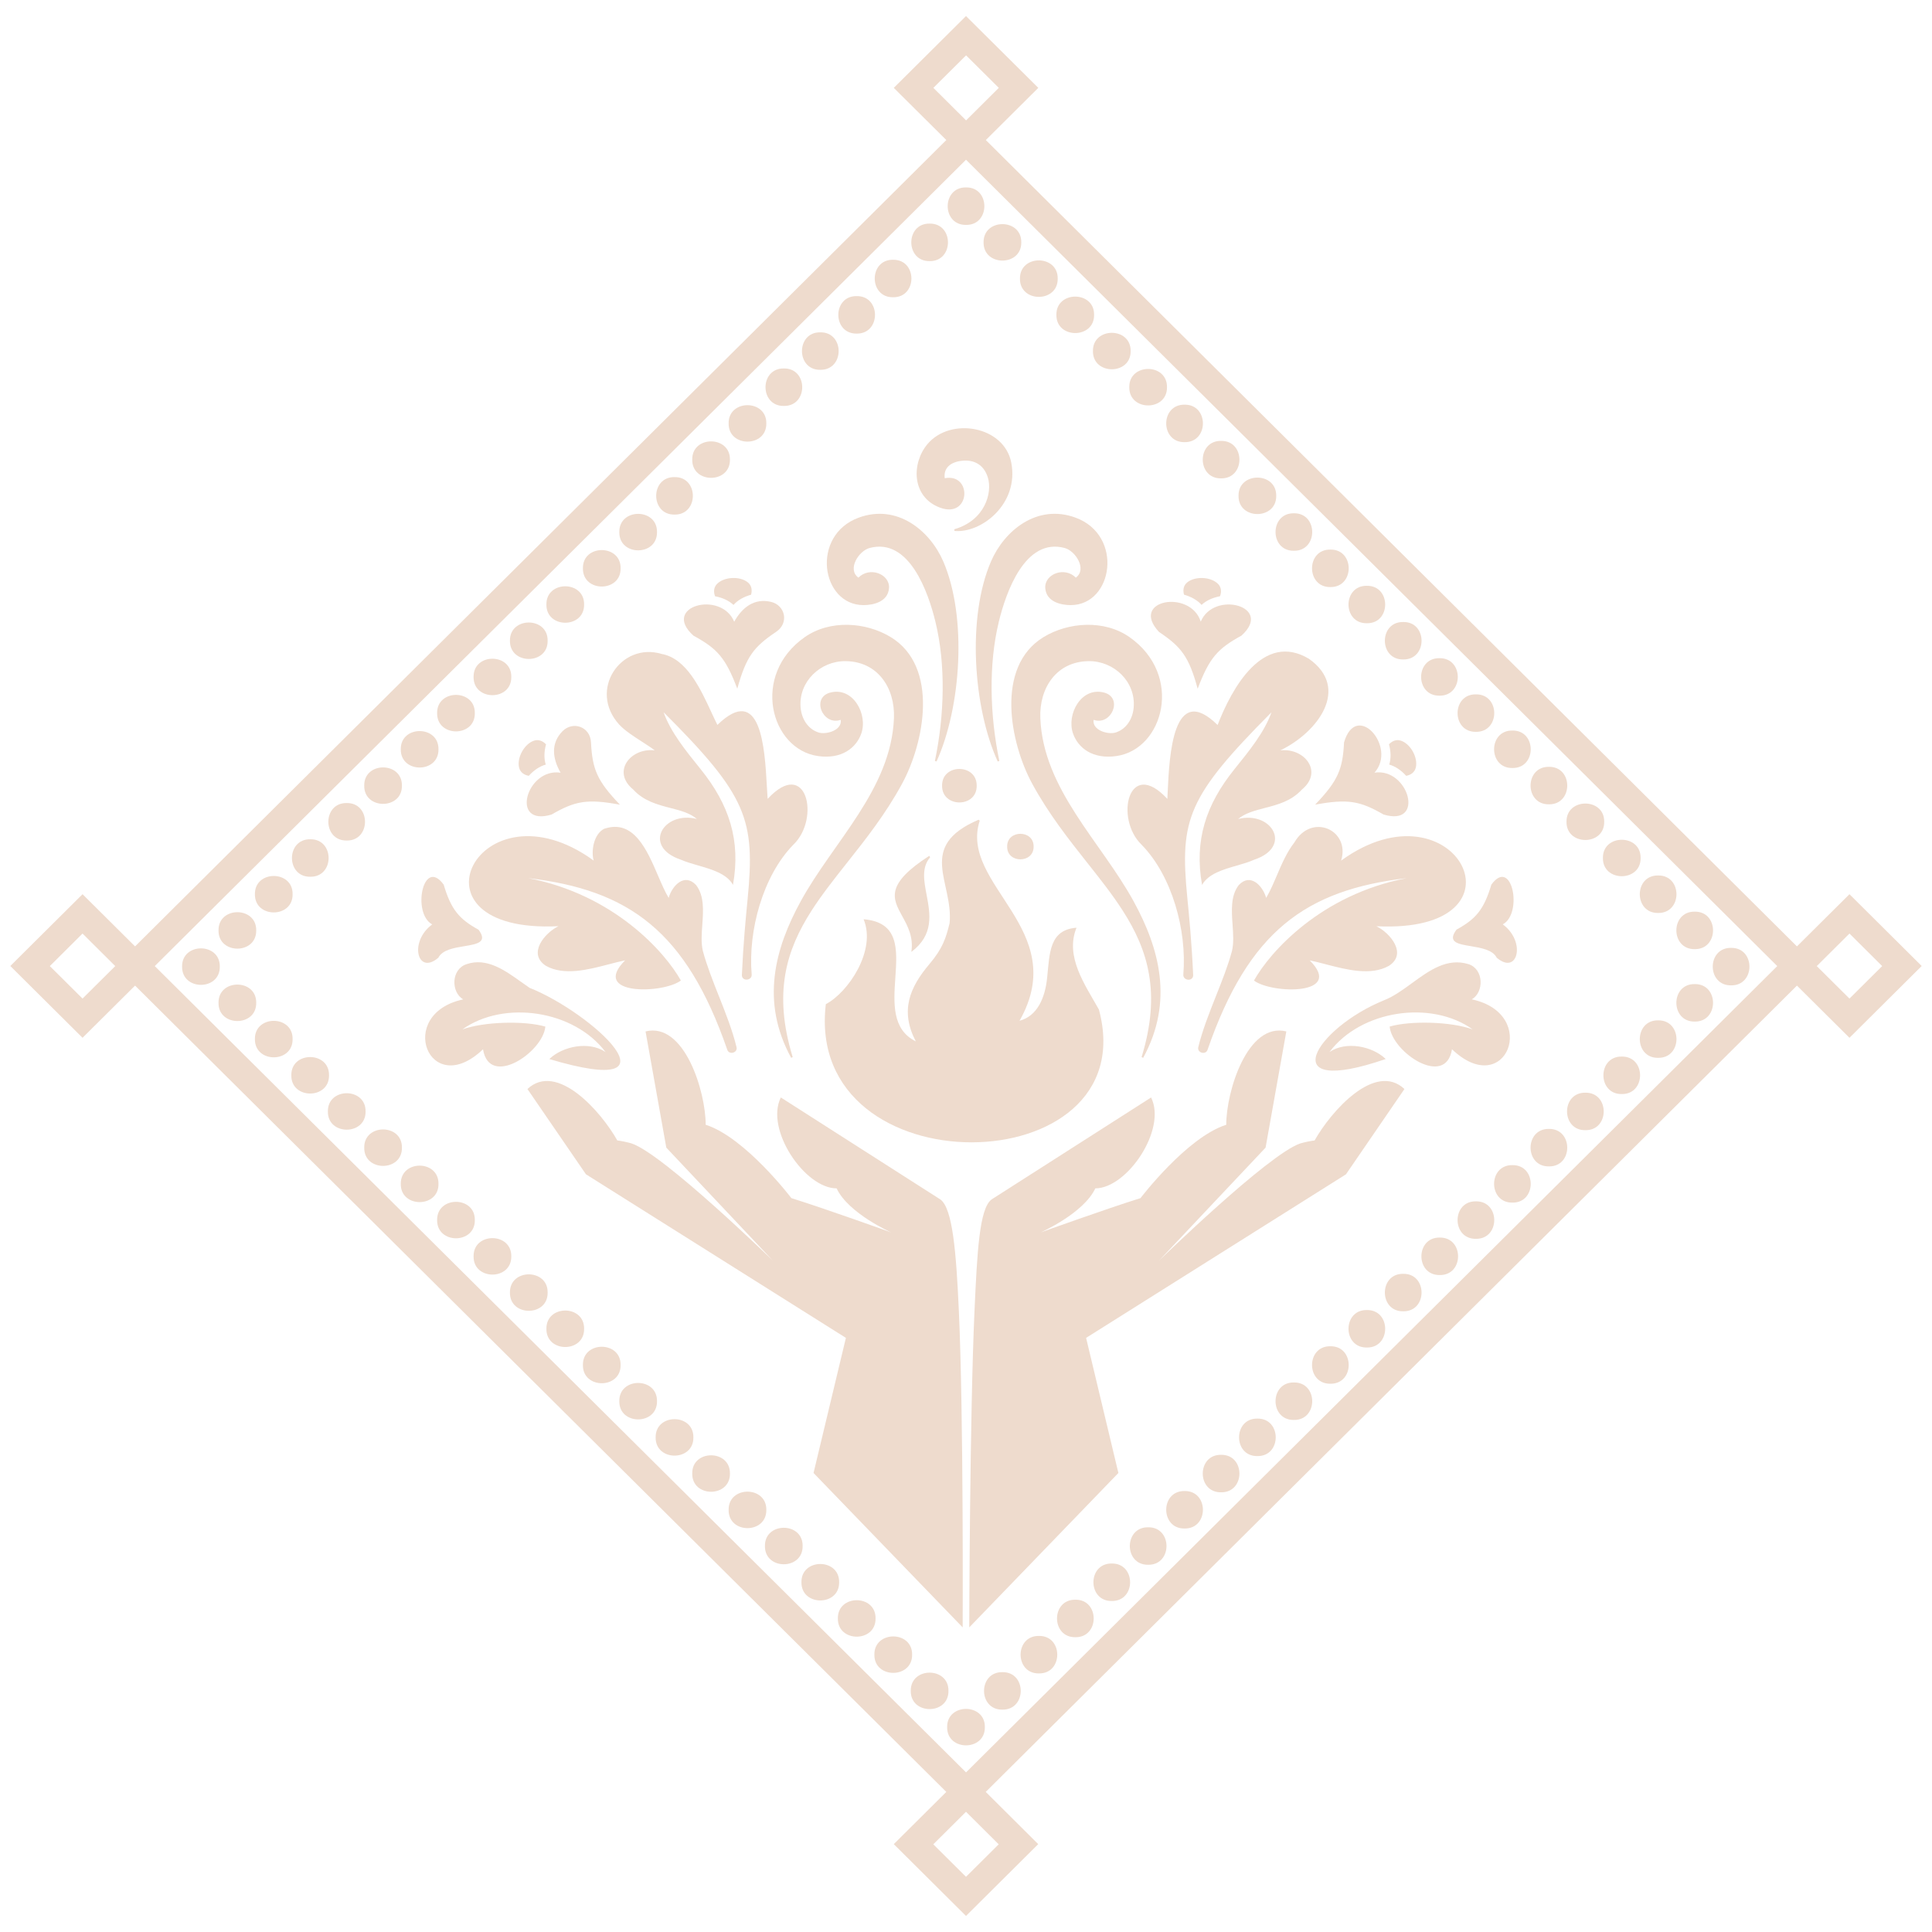 <?xml version="1.0" encoding="UTF-8"?> <svg xmlns="http://www.w3.org/2000/svg" xmlns:xlink="http://www.w3.org/1999/xlink" xmlns:xodm="http://www.corel.com/coreldraw/odm/2003" xml:space="preserve" width="4.572mm" height="4.572mm" version="1.1" style="shape-rendering:geometricPrecision; text-rendering:geometricPrecision; image-rendering:optimizeQuality; fill-rule:evenodd; clip-rule:evenodd" viewBox="0 0 457.18 457.18"> <defs> <style type="text/css"> .fil1 {fill:#EEDBCD} .fil0 {fill:#EEDBCD;fill-rule:nonzero} </style> </defs> <g id="Слой_x0020_1">  <g id="_2539369053184"> <path class="fil0" d="M228.6 44.35c-5.79,-0.08 -5.79,8.95 0,8.87 5.78,0.08 5.78,-8.95 0,-8.87z"></path> <path class="fil0" d="M219.98 52.91c-5.78,-0.08 -5.78,8.96 0,8.88 5.79,0.08 5.79,-8.96 0,-8.88z"></path> <path class="fil0" d="M232.75 57.35c-0.08,-5.75 9,-5.75 8.92,0 0.08,5.75 -9,5.75 -8.92,0z"></path> <path class="fil0" d="M211.33 61.47c-5.78,-0.08 -5.78,8.95 0,8.87 5.79,0.08 5.79,-8.95 0,-8.87z"></path> <path class="fil0" d="M241.36 65.93c-0.08,-5.75 9.01,-5.75 8.93,0 0.08,5.76 -9.01,5.76 -8.93,0z"></path> <path class="fil0" d="M202.72 70.07c-5.79,-0.08 -5.79,8.95 0,8.87 5.78,0.08 5.78,-8.95 0,-8.87z"></path> <path class="fil0" d="M249.98 74.5c-0.08,-5.75 9,-5.75 8.92,0 0.08,5.75 -9,5.75 -8.92,0z"></path> <path class="fil0" d="M194.11 78.64c-5.78,-0.08 -5.78,8.95 0,8.87 5.79,0.08 5.79,-8.95 0,-8.87z"></path> <path class="fil0" d="M258.63 83.07c-0.08,-5.75 9,-5.75 8.92,0 0.08,5.75 -9,5.75 -8.92,0z"></path> <path class="fil0" d="M185.49 87.19c-5.79,-0.08 -5.79,8.95 0,8.87 5.79,0.08 5.79,-8.95 0,-8.87z"></path> <path class="fil0" d="M267.23 91.62c-0.08,-5.75 9,-5.75 8.92,0 0.08,5.76 -9,5.76 -8.92,0z"></path> <path class="fil0" d="M280.31 95.76c-5.79,-0.08 -5.79,8.95 0,8.87 5.79,0.08 5.79,-8.95 0,-8.87z"></path> <path class="fil0" d="M172.42 100.19c-0.08,-5.75 9,-5.75 8.92,0 0.08,5.75 -9,5.75 -8.92,0z"></path> <path class="fil0" d="M163.81 108.76c-0.09,-5.75 9,-5.75 8.92,0 0.08,5.75 -9.01,5.75 -8.92,0z"></path> <path class="fil0" d="M288.95 104.33c-5.78,-0.08 -5.78,8.95 0,8.87 5.79,0.08 5.79,-8.95 0,-8.87z"></path> <path class="fil0" d="M293.08 117.33c-0.08,-5.75 9,-5.75 8.92,0 0.08,5.75 -9,5.75 -8.92,0z"></path> <path class="fil0" d="M159.62 112.9c-5.79,-0.09 -5.79,8.95 0,8.87 5.78,0.08 5.78,-8.96 0,-8.87z"></path> <path class="fil0" d="M146.55 125.91c-0.08,-5.75 9,-5.75 8.92,0 0.08,5.76 -9,5.76 -8.92,0z"></path> <path class="fil0" d="M306.18 121.46c-5.79,-0.08 -5.79,8.95 0,8.87 5.78,0.08 5.78,-8.95 0,-8.87z"></path> <path class="fil0" d="M137.94 134.48c-0.09,-5.75 9,-5.75 8.92,0 0.08,5.75 -9.01,5.75 -8.92,0z"></path> <path class="fil0" d="M314.81 130.05c-5.78,-0.09 -5.78,8.95 0,8.87 5.79,0.08 5.79,-8.96 0,-8.87z"></path> <path class="fil0" d="M129.3 143.05c-0.08,-5.75 9,-5.75 8.92,0 0.08,5.75 -9,5.75 -8.92,0z"></path> <path class="fil0" d="M323.44 138.62c-5.78,-0.08 -5.78,8.95 0,8.86 5.79,0.09 5.79,-8.94 0,-8.86z"></path> <path class="fil0" d="M120.67 151.62c-0.08,-5.75 9.01,-5.75 8.92,0 0.09,5.75 -9,5.75 -8.92,0z"></path> <path class="fil0" d="M332.05 147.19c-5.79,-0.09 -5.79,8.95 0,8.86 5.79,0.09 5.79,-8.95 0,-8.86z"></path> <path class="fil0" d="M156.58 154.75c5.86,1.06 9.16,8.17 11.76,13.81 0.5,1.06 0.96,2.07 1.42,2.98 10.33,-10.02 11.2,5.54 11.7,14.39 0.03,0.65 0.07,1.27 0.11,1.84 0.01,0.19 0.02,0.38 0.03,0.56 0.02,0.25 0.04,0.48 0.06,0.71 9.21,-9.97 12.53,4.65 6.09,10.83 -7.23,7.39 -10.74,20.33 -9.88,30.68 0.18,1.46 -2.2,1.8 -2.32,0.26 0.34,-7.51 0.9,-13.31 1.36,-18.03 1.83,-18.84 -0.06,-24.45 -19.88,-44.24 1.64,4.65 5.18,9.03 8.75,13.45 6.77,8.39 9.55,16.88 7.67,27.4 -1.46,-2.63 -4.98,-3.65 -8.28,-4.6 -1.45,-0.42 -2.86,-0.83 -4.03,-1.35 -9.27,-3.08 -4.15,-11.67 3.77,-9.64 -1.65,-1.41 -3.89,-1.99 -6.26,-2.6 -3.06,-0.79 -6.33,-1.64 -8.83,-4.39 -5.16,-4.23 -0.55,-9.92 5.11,-9.25 -0.86,-0.66 -1.9,-1.33 -2.99,-2.03 -1.97,-1.27 -4.07,-2.62 -5.42,-4.07 -7.42,-8.2 0.46,-19.62 10.06,-16.71z"></path> <path class="fil0" d="M288.13 171.56c3.34,-8.67 10.76,-22.18 21.62,-15.66 9.86,6.97 2.1,17.4 -6.79,21.67 5.67,-0.67 10.27,5.02 5.12,9.26 -2.51,2.75 -5.77,3.59 -8.83,4.38 -2.37,0.62 -4.61,1.2 -6.27,2.6 7.93,-2.02 13.04,6.56 3.77,9.64 -1.16,0.53 -2.58,0.94 -4.03,1.36 -3.3,0.95 -6.82,1.97 -8.27,4.6 -1.88,-10.52 0.9,-19 7.66,-27.39 3.57,-4.42 7.12,-8.81 8.76,-13.46 -19.82,19.93 -21.73,25.28 -19.92,43.75 0.47,4.79 1.05,10.73 1.4,18.52 -0.12,1.54 -2.49,1.2 -2.33,-0.26 0.86,-10.35 -2.64,-23.29 -9.88,-30.68 -6.43,-6.18 -3.11,-20.8 6.1,-10.84 0.02,-0.51 0.05,-1.08 0.08,-1.71 0.39,-8.46 1.21,-26.19 11.81,-15.78z"></path> <path class="fil0" d="M112.07 160.19c-0.09,-5.75 9,-5.75 8.92,0 0.08,5.75 -9.01,5.75 -8.92,0z"></path> <path class="fil0" d="M340.63 155.75c-5.79,-0.08 -5.79,8.95 0,8.87 5.78,0.08 5.78,-8.95 0,-8.87z"></path> <path class="fil0" d="M103.44 168.75c-0.08,-5.75 9.01,-5.75 8.92,0 0.09,5.76 -9,5.76 -8.92,0z"></path> <path class="fil0" d="M349.25 164.31c-5.78,-0.08 -5.78,8.95 0,8.87 5.79,0.08 5.79,-8.95 0,-8.87z"></path> <path class="fil0" d="M94.84 177.31c-0.08,-5.75 9,-5.75 8.92,0 0.08,5.75 -9,5.75 -8.92,0z"></path> <path class="fil0" d="M357.89 172.87c-5.78,-0.08 -5.78,8.95 0,8.87 5.78,0.08 5.78,-8.95 0,-8.87z"></path> <path class="fil0" d="M86.19 185.91c-0.08,-5.75 9,-5.75 8.92,0 0.08,5.75 -9,5.75 -8.92,0z"></path> <path class="fil0" d="M366.53 181.46c-5.79,-0.08 -5.79,8.95 0,8.87 5.78,0.08 5.78,-8.95 0,-8.87z"></path> <path class="fil0" d="M222.93 185.92c-0.08,-5.28 8.25,-5.28 8.19,0 0.08,5.29 -8.25,5.29 -8.19,0z"></path> <path class="fil0" d="M82.04 190.03c-5.79,-0.09 -5.79,8.95 0,8.87 5.78,0.08 5.78,-8.96 0,-8.87z"></path> <path class="fil0" d="M370.69 194.46c-0.08,-5.75 9.01,-5.75 8.92,0 0.09,5.75 -9,5.75 -8.92,0z"></path> <path class="fil0" d="M231.56 193.98l-0.02 -0.03 0.3 0.25c-4.95,15.25 21.72,25.64 9.42,47.35 4.16,-1.11 6.04,-5.34 6.53,-10.18 0.6,-5.85 0.5,-11.34 6.95,-11.84 -2.77,6.83 1.96,13.41 5.3,19.36 11.16,41.38 -69.84,42.85 -64.62,-1.27 5.25,-2.74 12.02,-12.68 8.94,-20.09 8.41,0.69 7.97,7.09 7.51,13.84 -0.41,5.98 -0.84,12.24 4.84,15.06 -3.77,-7.25 -1.47,-12.74 3.22,-18.29 3.16,-3.73 3.92,-6.18 4.78,-9.68 0.93,-9.73 -7.96,-18.13 6.85,-24.48z"></path> <path class="fil0" d="M143.07 196.09c6.9,-2.28 10.05,5.06 12.68,11.2 0.85,1.97 1.64,3.81 2.48,5.18 0.83,-2.94 3.77,-5.98 6.5,-3.02 1.94,2.54 1.7,6 1.46,9.39 -0.16,2.18 -0.31,4.33 0.13,6.18 0.92,3.44 2.34,7.02 3.77,10.65l0.02 0.03c1.59,4.03 3.21,8.11 4.17,12.07 0.37,1.37 -1.81,1.96 -2.2,0.59 -9.67,-27.91 -23.16,-37.77 -47.12,-40.57 20.29,3.89 32.39,17.48 36.16,24.24 -4.32,3.2 -21.47,3.52 -13.2,-4.78 -1.2,0.24 -2.48,0.58 -3.83,0.93 -4.93,1.29 -10.58,2.76 -14.87,0.39 -4.5,-2.86 -0.31,-7.84 2.93,-9.4 -37.75,1.87 -18.78,-35.21 8.34,-15.53 -0.64,-2.11 -0.07,-6.3 2.56,-7.57l0.02 0.02z"></path> <path class="fil0" d="M306.3 199.35c4.1,-7.07 13.24,-2.94 11.08,4.23l-0.02 -0.02 0 0.09c27.12,-19.69 46.08,17.39 8.34,15.53 3.24,1.56 7.43,6.54 2.93,9.39 -4.3,2.38 -9.93,0.9 -14.88,-0.38 -1.34,-0.35 -2.63,-0.69 -3.82,-0.93 8.27,8.3 -8.88,7.98 -13.2,4.78 3.77,-6.77 15.87,-20.36 36.16,-24.24 -23.96,2.79 -37.45,12.65 -47.12,40.56 -0.39,1.38 -2.57,0.79 -2.21,-0.59 0.97,-3.97 2.59,-8.06 4.19,-12.1 1.44,-3.62 2.86,-7.2 3.78,-10.64 0.44,-1.85 0.29,-4.01 0.14,-6.19 -0.24,-3.39 -0.48,-6.85 1.45,-9.38 2.73,-2.96 5.66,0.08 6.5,3.01 0.96,-1.63 1.74,-3.47 2.54,-5.33 1.17,-2.74 2.36,-5.52 4.14,-7.79z"></path> <path class="fil0" d="M238.33 200.33c-0.06,-4.03 6.32,-4.03 6.26,0 0.06,4.03 -6.32,4.03 -6.26,0z"></path> <path class="fil0" d="M73.42 198.6c-5.78,-0.08 -5.78,8.95 0,8.87 5.79,0.08 5.79,-8.95 0,-8.87z"></path> <path class="fil0" d="M379.31 203.03c-0.09,-5.75 9,-5.75 8.92,0 0.08,5.75 -9.01,5.75 -8.92,0z"></path> <path class="fil0" d="M213.5 216.8c-2.28,-4.15 -4.11,-7.5 6.4,-14.28l0.2 0.35c-2.06,2.4 -1.47,5.54 -0.83,8.9 0.85,4.53 1.77,9.45 -3.61,13.48 0.53,-3.56 -0.88,-6.13 -2.16,-8.45z"></path> <path class="fil0" d="M60.32 211.6c-0.08,-5.75 9.01,-5.75 8.92,0 0.09,5.75 -9,5.75 -8.92,0z"></path> <path class="fil0" d="M392.37 207.17c-5.78,-0.08 -5.78,8.95 0,8.87 5.79,0.08 5.79,-8.95 0,-8.87z"></path> <path class="fil0" d="M51.71 220.17c-0.08,-5.75 9,-5.75 8.92,0 0.08,5.75 -9,5.75 -8.92,0z"></path> <path class="fil0" d="M401.03 215.73c-5.79,-0.08 -5.79,8.95 0,8.87 5.78,0.08 5.78,-8.95 0,-8.87z"></path> <path class="fil0" d="M43.09 228.73c-0.08,-5.75 9,-5.75 8.92,0 0.08,5.76 -9,5.76 -8.92,0z"></path> <path class="fil0" d="M409.64 224.3c-5.79,-0.08 -5.79,8.95 0,8.87 5.79,0.08 5.79,-8.95 0,-8.87z"></path> <path class="fil0" d="M125.32 233.76c14.63,5.79 37.47,26.63 4.67,16.85 3.14,-3.04 9.39,-4.32 13.3,-1.66 -7.43,-9.91 -24.02,-12.38 -33.88,-5.35 5.12,-1.86 14.71,-2.1 19.64,-0.67 -0.57,6.1 -13.26,14.6 -14.75,5.37 -12.75,12.17 -20.86,-8.36 -4.68,-11.81 -2.92,-1.68 -2.9,-7.1 0.75,-8.32 4.77,-1.66 9.05,1.4 12.95,4.19 0.68,0.48 1.35,0.96 2,1.4z"></path> <path class="fil0" d="M334.14 232.63c4.14,-3.01 8.32,-6.05 13.39,-4.47 3.64,1.21 3.66,6.64 0.75,8.32 16.18,3.45 8.07,23.98 -4.69,11.81 -1.48,9.23 -14.17,0.73 -14.75,-5.37 4.93,-1.43 14.53,-1.19 19.64,0.67 -9.86,-7.03 -26.44,-4.55 -33.87,5.35 3.93,-2.66 10.16,-1.38 13.3,1.66 -26.95,9.27 -16.65,-7.29 -0.39,-13.91 2.28,-0.89 4.44,-2.47 6.62,-4.06z"></path> <path class="fil0" d="M51.71 237.3c-0.08,-5.75 9,-5.75 8.92,0 0.08,5.75 -9,5.75 -8.92,0z"></path> <path class="fil0" d="M401.03 232.87c-5.79,-0.08 -5.79,8.95 0,8.87 5.78,0.08 5.78,-8.95 0,-8.87z"></path> <path class="fil0" d="M60.32 245.88c-0.08,-5.75 9.01,-5.75 8.92,0 0.09,5.76 -9,5.76 -8.92,0z"></path> <path class="fil0" d="M392.37 241.45c-5.78,-0.08 -5.78,8.96 0,8.87 5.79,0.09 5.79,-8.95 0,-8.87z"></path> <path class="fil0" d="M68.94 254.45c-0.09,-5.75 9,-5.75 8.92,0 0.08,5.76 -9.01,5.76 -8.92,0z"></path> <path class="fil0" d="M383.76 250.02c-5.78,-0.08 -5.78,8.95 0,8.87 5.79,0.08 5.79,-8.95 0,-8.87z"></path> <path class="fil0" d="M77.59 263.01c-0.09,-5.75 9,-5.75 8.92,0 0.08,5.75 -9.01,5.75 -8.92,0z"></path> <path class="fil0" d="M375.16 258.57c-5.79,-0.08 -5.79,8.95 0,8.87 5.78,0.08 5.78,-8.95 0,-8.87z"></path> <path class="fil0" d="M86.19 271.58c-0.08,-5.75 9,-5.75 8.92,0 0.08,5.75 -9,5.75 -8.92,0z"></path> <path class="fil0" d="M366.53 267.14c-5.79,-0.08 -5.79,8.96 0,8.87 5.78,0.09 5.78,-8.95 0,-8.87z"></path> <path class="fil0" d="M94.84 280.15c-0.08,-5.76 9,-5.76 8.92,0 0.08,5.75 -9,5.75 -8.92,0z"></path> <path class="fil0" d="M357.89 275.71c-5.78,-0.08 -5.78,8.95 0,8.87 5.78,0.08 5.78,-8.95 0,-8.87z"></path> <path class="fil0" d="M103.44 288.71c-0.08,-5.75 9.01,-5.75 8.92,0 0.09,5.75 -9,5.75 -8.92,0z"></path> <path class="fil0" d="M349.25 284.28c-5.78,-0.08 -5.78,8.95 0,8.87 5.79,0.08 5.79,-8.95 0,-8.87z"></path> <path class="fil0" d="M112.07 297.3c-0.09,-5.75 9,-5.75 8.92,0 0.08,5.75 -9.01,5.75 -8.92,0z"></path> <path class="fil0" d="M340.69 292.85c-5.78,-0.08 -5.78,8.95 0,8.87 5.79,0.08 5.79,-8.95 0,-8.87z"></path> <path class="fil0" d="M120.67 305.87c-0.08,-5.75 9.01,-5.75 8.92,0 0.09,5.75 -9,5.75 -8.92,0z"></path> <path class="fil0" d="M332.05 301.43c-5.79,-0.08 -5.79,8.95 0,8.87 5.79,0.08 5.79,-8.95 0,-8.87z"></path> <path class="fil0" d="M129.3 314.44c-0.08,-5.76 9,-5.76 8.92,0 0.08,5.75 -9,5.75 -8.92,0z"></path> <path class="fil0" d="M323.44 310c-5.78,-0.08 -5.78,8.95 0,8.87 5.79,0.08 5.79,-8.95 0,-8.87z"></path> <path class="fil0" d="M137.94 323.01c-0.09,-5.76 9,-5.76 8.92,0 0.08,5.75 -9.01,5.75 -8.92,0z"></path> <path class="fil0" d="M314.81 318.57c-5.78,-0.08 -5.78,8.95 0,8.87 5.79,0.08 5.79,-8.95 0,-8.87z"></path> <path class="fil0" d="M146.55 331.57c-0.08,-5.75 9,-5.75 8.92,0 0.08,5.75 -9,5.75 -8.92,0z"></path> <path class="fil0" d="M306.18 327.14c-5.79,-0.08 -5.79,8.95 0,8.87 5.78,0.08 5.78,-8.95 0,-8.87z"></path> <path class="fil0" d="M155.15 340.14c-0.08,-5.75 9.01,-5.75 8.93,0 0.08,5.75 -9.01,5.75 -8.93,0z"></path> <path class="fil0" d="M297.54 335.69c-5.78,-0.08 -5.78,8.95 0,8.87 5.79,0.08 5.79,-8.95 0,-8.87z"></path> <path class="fil0" d="M163.81 348.69c-0.09,-5.75 9,-5.75 8.92,0 0.08,5.75 -9.01,5.75 -8.92,0z"></path> <path class="fil0" d="M288.95 344.26c-5.78,-0.08 -5.78,8.95 0,8.87 5.79,0.08 5.79,-8.95 0,-8.87z"></path> <path class="fil0" d="M172.42 357.29c-0.08,-5.75 9,-5.75 8.92,0 0.08,5.76 -9,5.76 -8.92,0z"></path> <path class="fil0" d="M280.31 352.83c-5.79,-0.08 -5.79,8.95 0,8.87 5.79,0.08 5.79,-8.95 0,-8.87z"></path> <path class="fil0" d="M181.01 365.84c-0.08,-5.75 9.01,-5.75 8.92,0 0.09,5.76 -9,5.76 -8.92,0z"></path> <path class="fil0" d="M271.7 361.41c-5.79,-0.08 -5.79,8.95 0,8.87 5.78,0.08 5.78,-8.95 0,-8.87z"></path> <path class="fil0" d="M189.65 374.41c-0.08,-5.75 9,-5.75 8.92,0 0.08,5.75 -9,5.75 -8.92,0z"></path> <path class="fil0" d="M263.08 369.98c-5.78,-0.08 -5.78,8.95 0,8.87 5.79,0.08 5.79,-8.95 0,-8.87z"></path> <path class="fil0" d="M198.27 382.98c-0.08,-5.75 9,-5.75 8.92,0 0.08,5.75 -9,5.75 -8.92,0z"></path> <path class="fil0" d="M254.47 378.55c-5.79,-0.08 -5.79,8.95 0,8.87 5.78,0.08 5.78,-8.95 0,-8.87z"></path> <path class="fil0" d="M206.91 391.55c-0.08,-5.75 9.01,-5.75 8.93,0 0.08,5.75 -9.01,5.75 -8.93,0z"></path> <path class="fil0" d="M245.85 387.12c-5.79,-0.09 -5.79,8.95 0,8.87 5.78,0.08 5.78,-8.96 0,-8.87z"></path> <path class="fil0" d="M215.52 400.12c-0.08,-5.75 9,-5.75 8.92,0 0.08,5.75 -9,5.75 -8.92,0z"></path> <path class="fil0" d="M237.2 395.69c-5.79,-0.08 -5.79,8.95 0,8.87 5.79,0.08 5.79,-8.95 0,-8.87z"></path> <path class="fil0" d="M224.13 408.7c-0.08,-5.75 9.01,-5.75 8.92,0 0.09,5.75 -9,5.75 -8.92,0z"></path> <path class="fil0" d="M200.17 316.59l-61.46 -38.68 -0.02 0.02 -13.88 -20.23c6.95,-6.5 17.34,5.2 21.27,12.17 1.08,0.14 2.22,0.38 3.4,0.71l-0.02 0c7.54,2.51 33.41,27.72 33.41,27.72l-25.2 -26.73 -4.91 -27.5c9.17,-2.27 14.23,14.17 14.23,22.09 9.32,2.96 20.28,17.36 20.28,17.36 8.17,2.55 23.63,8.12 23.63,8.12 0,0 -10.14,-4.48 -12.93,-10.43 -7.52,0 -16.97,-13.93 -13.2,-21.51l37.73 24.12c2.94,2.05 3.77,12.62 4.39,26.19 1.15,25.02 0.91,75.09 0.91,75.09l-35.29 -36.54 7.66 -31.97z"></path> <path class="fil0" d="M318.47 277.91l-61.46 38.68 7.64 31.97 -35.29 36.54c0,0 0.11,-50.1 1.25,-75.09 0.62,-13.57 1.13,-24.11 4.05,-26.19l37.73 -24.12c3.77,7.58 -5.69,21.51 -13.2,21.51 -2.79,5.95 -12.94,10.43 -12.94,10.43 0,0 15.46,-5.57 23.63,-8.12 0,0 10.96,-14.4 20.29,-17.36 0,-7.92 5.06,-24.36 14.22,-22.09l-4.91 27.5 -25.2 26.73c0,0 25.88,-25.21 33.41,-27.72l-0.02 0c1.18,-0.33 2.32,-0.57 3.41,-0.71 3.93,-6.97 14.32,-18.67 21.26,-12.17l-13.87 20.23 0 -0.02z"></path> <path class="fil0" d="M325.25 182.84c5.44,-6.06 -4.3,-17.12 -7.2,-7.17 -0.32,6.33 -1.38,9.03 -6.84,14.74 7.8,-1.44 10.66,-0.85 16.18,2.33 9.96,3 5.95,-11.14 -2.14,-9.9z"></path> <path class="fil0" d="M344.69 219.94c-2.28,3.02 0.27,3.44 3.33,3.95 2.44,0.41 5.21,0.87 6.15,2.73 4.99,4.28 7.01,-3.81 1.44,-7.88 4.85,-2.61 2.16,-16.07 -2.7,-9.41 -1.76,5.91 -3.67,8.14 -8.22,10.63l0 -0.02z"></path> <path class="fil0" d="M284.14 147.1c-2.45,-7.73 -16.93,-5.15 -9.89,2.43 5.29,3.55 7.09,5.84 9.16,13.45 2.78,-7.37 4.77,-9.5 10.35,-12.56 7.71,-6.91 -6.5,-10.8 -9.62,-3.32z"></path> <path class="fil0" d="M113.2 219.95c2.29,3.02 -0.25,3.44 -3.32,3.95 -2.44,0.4 -5.21,0.86 -6.15,2.73 -4.99,4.27 -7.01,-3.81 -1.45,-7.88 -4.85,-2.61 -2.16,-16.06 2.71,-9.42 1.75,5.92 3.67,8.14 8.19,10.64l0.02 -0.02z"></path> <path class="fil0" d="M133.11 173.03c-2.79,2.83 -2.42,6.39 -0.45,9.82 -8.09,-1.24 -12.08,12.9 -2.14,9.9 5.52,-3.18 8.37,-3.79 16.18,-2.33 -5.46,-5.71 -6.52,-8.4 -6.85,-14.74 -0.18,-3.77 -4.32,-5.11 -6.74,-2.65z"></path> <path class="fil0" d="M182.44 142.42c-3.89,-0.91 -6.77,1.23 -8.7,4.7 -3.12,-7.51 -17.36,-3.63 -9.64,3.3 5.6,3.06 7.58,5.18 10.37,12.55 2.1,-7.59 3.89,-9.9 9.17,-13.44 3.16,-2.11 2.16,-6.32 -1.2,-7.11z"></path> <path class="fil1" d="M228.59 3.8l17.11 16.99 -12.42 12.35 191.94 190.81 12.43 -12.35 17.09 16.99 -17.09 16.99 -12.43 -12.35 -191.96 190.8 12.42 12.36 -17.09 16.99 -17.09 -16.99 12.43 -12.36 -191.97 -190.8 -12.43 12.35 -17.09 -16.99 17.09 -16.99 12.43 12.35 191.97 -190.81 -12.43 -12.35 17.09 -16.99zm-7.72 16.99l7.74 7.7 7.74 -7.7 -7.74 -7.69 -7.74 7.69zm7.73 398.62l0.01 0.01 -0.02 0 0.01 -0.01zm-191.98 -190.8l191.98 190.8 191.96 -190.8 -191.97 -190.81 -191.97 190.81zm-24.83 0l7.74 7.69 7.74 -7.69 -7.74 -7.7 -7.74 7.7zm418.12 0l7.74 7.69 7.74 -7.69 -7.74 -7.7 -7.74 7.7zm-209.06 207.82l7.74 7.69 7.74 -7.69 -7.74 -7.7 -7.74 7.7z"></path> <path class="fil0" d="M239.31 109.52c-1.65,-8.74 -14.4,-10.92 -19.85,-4.42 -1.9,2.27 -2.84,5.38 -2.47,8.25 0.38,2.88 2.07,5.52 5.44,6.77 7.22,2.7 7.74,-8.19 1.13,-6.96 -0.33,-2.45 1.4,-3.84 4.1,-4.13 2.7,-0.29 5.12,0.81 6.1,3.96 1.12,3.61 -0.68,10.16 -7.94,12.25l0.04 0.4c3.21,0.29 7.03,-1.32 9.81,-4.2 2.79,-2.88 4.57,-7.06 3.64,-11.92z"></path> <path class="fil0" d="M254.51 122.49c-9.12,-3.34 -16.86,3.09 -20,10.36 -5.7,13.18 -4.24,34.51 1.58,47.34l0.39 -0.12c-2.25,-10.77 -2.59,-22.78 -0.12,-32.96 1.67,-6.87 6.18,-19.98 15.6,-17.43 2.54,0.69 5.34,5.03 2.62,7.01 -1.32,-1.34 -3.15,-1.56 -4.64,-1.05 -1.52,0.52 -2.72,1.84 -2.59,3.54 0.25,3.33 3.89,4.01 6.01,4.01 5.06,0 8.19,-4.17 8.64,-8.8 0.45,-4.64 -1.78,-9.81 -7.49,-11.9z"></path> <path class="fil0" d="M267.29 150.77c-6,-4.2 -14.5,-3.57 -20.35,-0.01 -11.5,7.02 -7.94,25.05 -2.66,34.74 3.91,7.17 8.6,13.09 13.01,18.67l0.01 0.01c3.04,3.84 5.95,7.51 8.38,11.31 2.99,4.66 5.27,9.52 6.22,15.11 0.96,5.59 0.58,11.92 -1.76,19.55l0.38 0.16c7.28,-13.34 3.83,-25.89 -2.26,-37.02 -7.68,-14.04 -21.4,-26.49 -22.08,-43.33 -0.29,-7.18 3.84,-13.44 11.45,-13.51 5.95,-0.06 11.15,4.84 10.64,10.96 -0.23,2.79 -1.79,5.11 -4.21,5.91 -1.81,0.6 -5.64,-0.49 -5.28,-2.98 4.23,1.49 7.1,-5.26 2.46,-6.46 -5.4,-1.4 -8.9,5.16 -7.33,9.68 1.17,3.4 4.65,6.16 10.25,5.35 5.63,-0.8 9.6,-5.61 10.58,-11.31 0.98,-5.71 -1.05,-12.34 -7.45,-16.83z"></path> <path class="fil0" d="M203.21 122.49c9.11,-3.34 16.86,3.09 20,10.36 5.69,13.18 4.23,34.5 -1.59,47.34l-0.39 -0.12c2.26,-10.78 2.6,-22.78 0.12,-32.96 -1.67,-6.87 -6.17,-19.98 -15.6,-17.43 -2.53,0.69 -5.34,5.03 -2.62,7.01 1.32,-1.34 3.16,-1.56 4.64,-1.05 1.52,0.52 2.73,1.84 2.6,3.54 -0.25,3.33 -3.9,4.01 -6.02,4.01 -5.06,0 -8.19,-4.17 -8.64,-8.8 -0.44,-4.64 1.78,-9.81 7.5,-11.9z"></path> <path class="fil0" d="M190.43 150.77c6,-4.2 14.51,-3.57 20.35,-0.01 11.51,7.02 7.94,25.05 2.66,34.74 -3.9,7.17 -8.59,13.09 -13.01,18.67l-0.01 0.01c-3.03,3.84 -5.94,7.51 -8.38,11.31 -2.98,4.66 -5.27,9.52 -6.22,15.11 -0.95,5.59 -0.58,11.92 1.76,19.55l-0.37 0.16c-7.28,-13.34 -3.83,-25.89 2.26,-37.02 7.67,-14.04 21.39,-26.49 22.07,-43.33 0.29,-7.18 -3.84,-13.44 -11.45,-13.51 -5.95,-0.06 -11.15,4.84 -10.64,10.96 0.24,2.79 1.79,5.11 4.21,5.91 1.81,0.6 5.65,-0.49 5.29,-2.98 -4.23,1.49 -7.1,-5.26 -2.46,-6.46 5.4,-1.4 8.9,5.16 7.33,9.68 -1.18,3.4 -4.66,6.16 -10.25,5.35 -5.63,-0.8 -9.61,-5.61 -10.59,-11.31 -0.97,-5.71 1.05,-12.34 7.45,-16.83z"></path> <path class="fil0" d="M173.57 143.15c-1.06,-1.01 -2.61,-1.73 -4.36,-2.05 -0.39,-1.03 -0.33,-2.13 0.48,-2.94 1.71,-1.71 5.44,-1.87 7.3,-0.33 0.88,0.74 1.04,1.83 0.74,2.9 -1.73,0.48 -3.2,1.32 -4.16,2.42z"></path> <path class="fil0" d="M284.34 143.14c-0.97,-1.09 -2.44,-1.94 -4.16,-2.42 -0.3,-1.06 -0.14,-2.16 0.74,-2.89 1.87,-1.54 5.59,-1.37 7.3,0.33 0.81,0.81 0.87,1.91 0.48,2.93 -1.76,0.34 -3.31,1.04 -4.36,2.05z"></path> <path class="fil0" d="M328.68 176.13c0.48,1.72 0.5,3.42 0.06,4.8 1.41,0.39 2.82,1.33 4.01,2.66 1.09,-0.2 2,-0.83 2.27,-1.93 0.58,-2.34 -1.19,-5.59 -3.48,-6.38 -1.08,-0.38 -2.1,0.05 -2.86,0.85z"></path> <path class="fil0" d="M125.13 183.59c1.19,-1.33 2.6,-2.28 4.02,-2.66 -0.45,-1.39 -0.41,-3.08 0.06,-4.79 -0.76,-0.81 -1.79,-1.24 -2.88,-0.86 -2.29,0.79 -4.07,4.05 -3.49,6.39 0.28,1.11 1.2,1.72 2.29,1.92z"></path> </g> </g> </svg> 